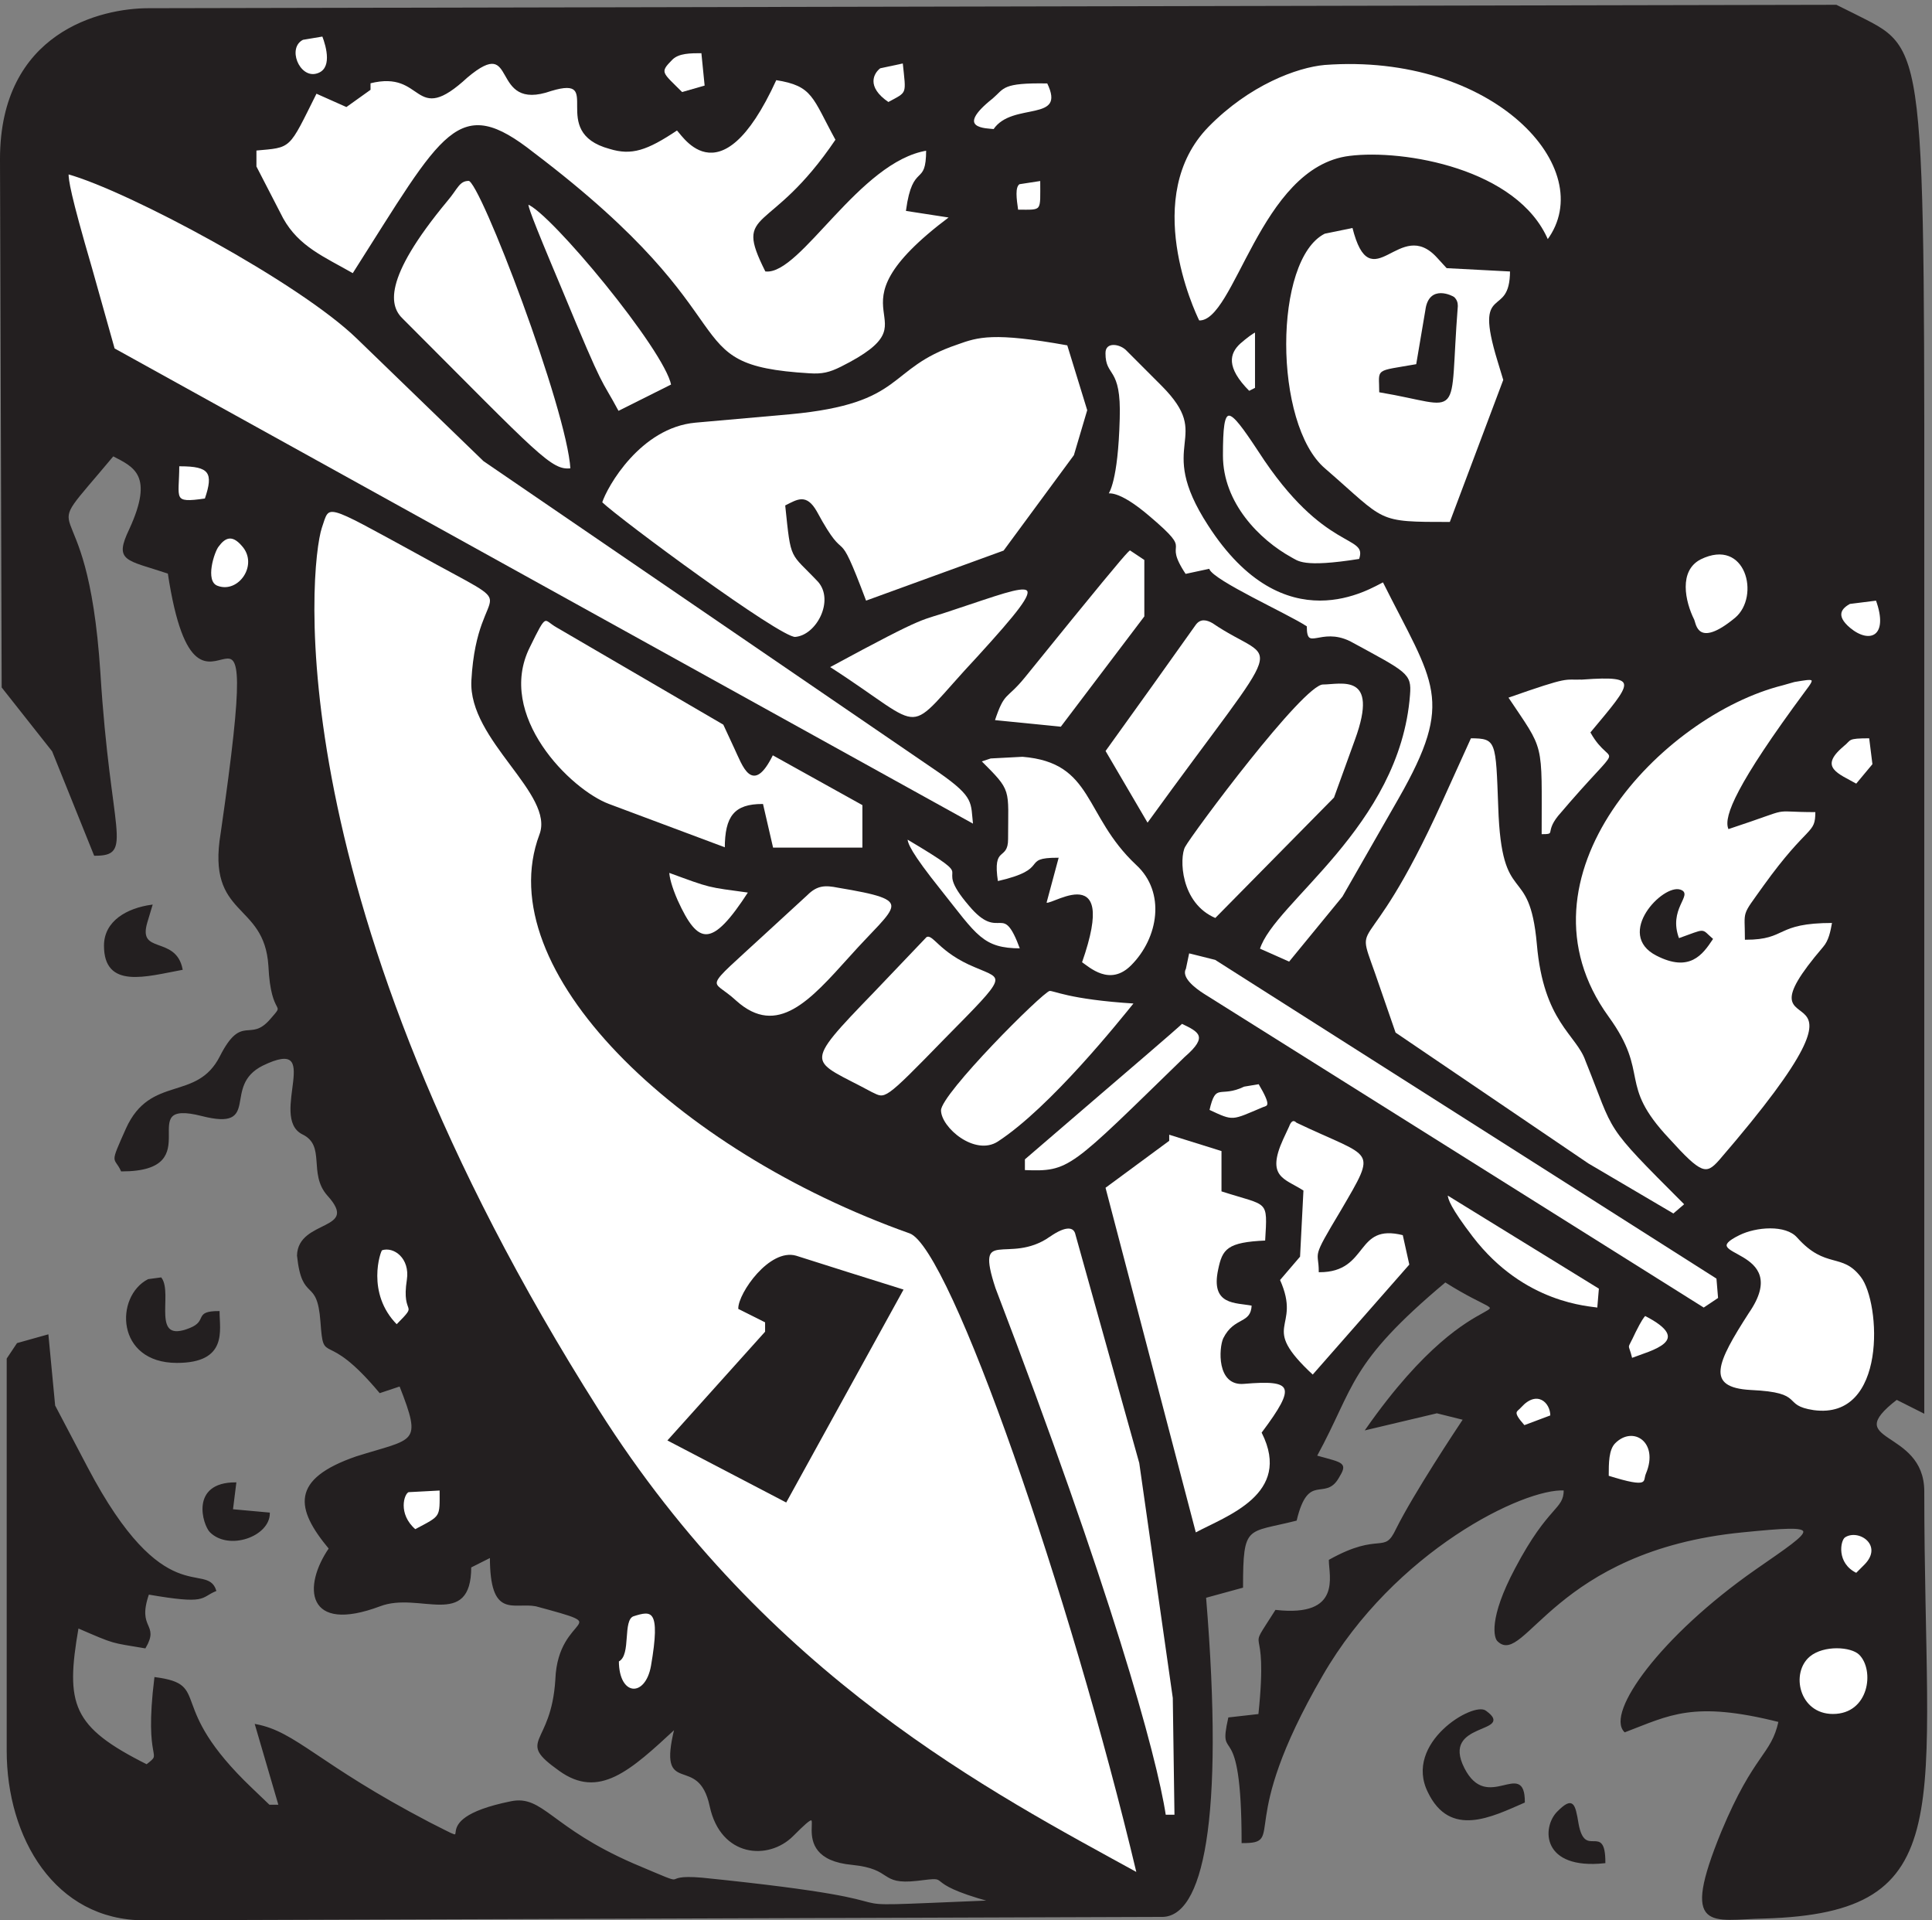 <svg xmlns="http://www.w3.org/2000/svg" xml:space="preserve" width="298.244" height="296.385"><rect width="100%" height="100%" fill="#808080" stroke="none"/><path d="M2150.83 2212.47c85.69-43.84 81.81-17.61 81.81-698.61V589.34l-31.25 15.711c-68.2-52.719 31.25-34.153 31.25-107.219 0-371.223 43.75-488.14-185.14-494.832-60.28-1.09-97.36-18.57-48.61 100.25 37.91 90.691 57.5 87.691 66.25 127.699-100.28 25.27-127.64 7.789-179.17-11.738-21.53 21.437 41.8 110.078 151.8 186.98 73.06 50.668 81.81 54.629-15.55 44.93-218.06-21.441-253.2-155.973-283.33-126.742-3.89 3-10.7 25.402 20.41 83.859 39.03 74.024 56.53 67.192 56.53 91.512-46.81 3-197.64-70.07-281.39-215.262-102.22-176.316-41.94-193.937-92.5-193.937 0 152.969-28.19 87.679-15.55 144.23l35 3.957c12.63 119.782-17.5 62.282 19.44 120.742 77.92-8.742 62.36 40.969 62.36 58.45 59.45 33.191 63.33 4.922 77.92 36.062 20.41 40.977 70.14 115.957 77.91 127.567l-31.25 7.781-81.8-19.391c136.39 194.762 194.86 106.121 91.53 171.41-113.89-95.468-105.14-120.738-149.86-202.55 32.08-8.879 35.97-7.918 25.27-25.411-15.55-26.218-35 7.793-48.61-48.757-57.5-14.61-62.36-3.821-62.36-77.852l-42.92-11.738C1420.55 114.039 1395.14 3 1347.5 4.911L167.363.948C64.168.95 8.609 96.422 8.609 196.81v454.953l11.668 17.48 35.141 9.84 7.777-81.812 37.918-72.122c88.61-168.539 138.332-109.128 149.028-142.316-18.473-7.781-9.723-15.57-77.918-3.82-14.582-41.93 12.64-34.153-3.891-62.422-40 6.832-33.191 3.961-77.914 23.359-15.559-89.597-7.777-115.82 79.859-159.668 21.391 16.528-2.914-.949 9.723 101.211 66.25-8.742 9.723-31.14 111.945-128.523l20.418-19.528h11.805l-27.363 93.547c46.808-8.738 71.113-45.75 201.527-113.898 68.195-34.149-15.555 1.91 94.586 24.308 36.945 7.782 45.695-30.187 142.082-72.117 75.973-32.09 24.305-11.742 79.863-16.52C1121.52 17.61 911.25 12.7 1149.86 22.399c-85.7 23.352-39.03 30.184-85.7 24.313-43.89-4.781-26.39 13.648-74.992 18.57-84.723 7.79-15.555 86.731-69.168 33.188-28.195-28.27-82.777-24.45-95.418 34.011-13.609 64.329-61.387 7.782-40.832 90.692-52.637-48.762-88.609-81.953-134.445-48.762-50.555 36.059-8.75 26.219-3.887 105.172 2.914 77.988 74.027 59.41-23.336 85.77-26.25 4.918-52.637-15.571-52.637 56.539l-23.332-11.743c0-72.117-59.445-27.316-105.14-44.796-85.696-32.102-88.61 22.398-58.473 66.238-38.887 46.711-44.723 79.902 31.25 106.129 68.055 21.441 77.777 13.652 50.555 82.902l-23.332-7.781c-64.305 76.89-64.305 29.219-68.196 81.808-3.886 53.543-21.386 21.442-27.222 76.891.972 41.93 74.027 27.32 35 70.211-22.36 25.262-.973 57.5-29.164 71.148-39.028 19.403 27.222 115.822-46.809 79.774-48.609-24.313-.969-75.942-70-58.461-83.75 21.437 9.723-64.191-93.469-64.191-7.918 17.48-13.75 4.781 5.832 48.621 28.196 62.418 81.805 30.179 109.028 83.859 25.277 49.72 34.027 14.62 58.332 42.89 19.586 22.4.972 0-1.942 62.28-4.863 75.94-71.945 55.59-55.418 153.92 55.418 383.8-24.304 57.51-61.39 301.99-49.582 16.52-62.36 13.65-44.723 50.67 29.168 63.37 4.863 73.07-19.582 85.77-98.332-117.87-31.109-13.66-15.555-252.4 11.668-188.89 39.028-211.29-5.832-211.29L61.25 1357.07l-58.473 74.02-1.945 612.84c0 147.1 116.809 174.28 171.391 174.28l1959.027 3.96 19.58-9.7" style="fill:#231f20;fill-opacity:1;fill-rule:evenodd;stroke:none" transform="matrix(.133 0 0 -.133 0 296.4)"/><path d="M2150.83 2212.47c85.69-43.84 81.81-17.61 81.81-698.61V589.34l-31.25 15.711c-68.2-52.719 31.25-34.153 31.25-107.219 0-371.223 43.75-488.14-185.14-494.832-60.28-1.09-97.36-18.57-48.61 100.25 37.91 90.691 57.5 87.691 66.25 127.699-100.28 25.27-127.64 7.789-179.17-11.738-21.53 21.437 41.8 110.078 151.8 186.98 73.06 50.668 81.81 54.629-15.55 44.93-218.06-21.441-253.2-155.973-283.33-126.742-3.89 3-10.7 25.402 20.41 83.859 39.03 74.024 56.53 67.192 56.53 91.512-46.81 3-197.64-70.07-281.39-215.262-102.22-176.316-41.94-193.937-92.5-193.937 0 152.969-28.19 87.679-15.55 144.23l35 3.957c12.63 119.782-17.5 62.282 19.44 120.742 77.92-8.742 62.36 40.969 62.36 58.45 59.45 33.191 63.33 4.922 77.92 36.062 20.41 40.977 70.14 115.957 77.91 127.567l-31.25 7.781-81.8-19.391c136.39 194.762 194.86 106.121 91.53 171.41-113.89-95.468-105.14-120.738-149.86-202.55 32.08-8.879 35.97-7.918 25.27-25.411-15.55-26.218-35 7.793-48.61-48.757-57.5-14.61-62.36-3.821-62.36-77.852l-42.92-11.738C1420.55 114.039 1395.14 3 1347.5 4.911L167.363.948C64.168.95 8.609 96.422 8.609 196.81v454.953l11.668 17.48 35.141 9.84 7.777-81.812 37.918-72.122c88.61-168.539 138.332-109.128 149.028-142.316-18.473-7.781-9.723-15.57-77.918-3.82-14.582-41.93 12.64-34.153-3.891-62.422-40 6.832-33.191 3.961-77.914 23.359-15.559-89.597-7.777-115.82 79.859-159.668 21.391 16.528-2.914-.949 9.723 101.211 66.25-8.742 9.723-31.14 111.945-128.523l20.418-19.528h11.805l-27.363 93.547c46.808-8.738 71.113-45.75 201.527-113.898 68.195-34.149-15.555 1.91 94.586 24.308 36.945 7.782 45.695-30.187 142.082-72.117 75.973-32.09 24.305-11.742 79.863-16.52C1121.52 17.61 911.25 12.7 1149.86 22.399c-85.7 23.352-39.03 30.184-85.7 24.313-43.89-4.781-26.39 13.648-74.992 18.57-84.723 7.79-15.555 86.731-69.168 33.188-28.195-28.27-82.777-24.45-95.418 34.011-13.609 64.329-61.387 7.782-40.832 90.692-52.637-48.762-88.609-81.953-134.445-48.762-50.555 36.059-8.75 26.219-3.887 105.172 2.914 77.988 74.027 59.41-23.336 85.77-26.25 4.918-52.637-15.571-52.637 56.539l-23.332-11.743c0-72.117-59.445-27.316-105.14-44.796-85.696-32.102-88.61 22.398-58.473 66.238-38.887 46.711-44.723 79.902 31.25 106.129 68.055 21.441 77.777 13.652 50.555 82.902l-23.332-7.781c-64.305 76.89-64.305 29.219-68.196 81.808-3.886 53.543-21.386 21.442-27.222 76.891.972 41.93 74.027 27.32 35 70.211-22.36 25.262-.973 57.5-29.164 71.148-39.028 19.403 27.222 115.822-46.809 79.774-48.609-24.313-.969-75.942-70-58.461-83.75 21.437 9.723-64.191-93.469-64.191-7.918 17.48-13.75 4.781 5.832 48.621 28.196 62.418 81.805 30.179 109.028 83.859 25.277 49.72 34.027 14.62 58.332 42.89 19.586 22.4.972 0-1.942 62.28-4.863 75.94-71.945 55.59-55.418 153.92 55.418 383.8-24.304 57.51-61.39 301.99-49.582 16.52-62.36 13.65-44.723 50.67 29.168 63.37 4.863 73.07-19.582 85.77-98.332-117.87-31.109-13.66-15.555-252.4 11.668-188.89 39.028-211.29-5.832-211.29L61.25 1357.07l-58.473 74.02-1.945 612.84c0 147.1 116.809 174.28 171.391 174.28l1959.027 3.96z" style="fill:none;stroke:#231f20;stroke-width:1.667;stroke-linecap:butt;stroke-linejoin:miter;stroke-miterlimit:10;stroke-dasharray:none;stroke-opacity:1" transform="matrix(.133 0 0 -.133 0 296.4)"/><path d="M351.391 2183.17c-19.446-9.75-4.864-45.81 15.554-40.94 20.414 4.88 12.637 32.17 7.778 44.84l-23.332-3.9" style="fill:#fff;fill-opacity:1;fill-rule:evenodd;stroke:none" transform="matrix(.133 0 0 -.133 0 296.4)"/><path d="M351.391 2183.17c-19.446-9.75-4.864-45.81 15.554-40.94 20.414 4.88 12.637 32.17 7.778 44.84z" style="fill:none;stroke:#231f20;stroke-width:1.667;stroke-linecap:butt;stroke-linejoin:miter;stroke-miterlimit:10;stroke-dasharray:none;stroke-opacity:1" transform="matrix(.133 0 0 -.133 0 296.4)"/><path d="M779.762 2159.87c-15.594-15.61-11.699-15.61 11.695-39.04l27.293 7.81-3.898 39.04c-13.645 0-27.293 0-35.09-7.81" style="fill:#fff;fill-opacity:1;fill-rule:evenodd;stroke:none" transform="matrix(.133 0 0 -.133 0 296.4)"/><path d="M779.762 2159.87c-15.594-15.61-11.699-15.61 11.695-39.04l27.293 7.81-3.898 39.04c-13.645 0-27.293 0-35.09-7.81z" style="fill:none;stroke:#231f20;stroke-width:1.667;stroke-linecap:butt;stroke-linejoin:miter;stroke-miterlimit:10;stroke-dasharray:none;stroke-opacity:1" transform="matrix(.133 0 0 -.133 0 296.4)"/><path d="M542.164 2139.41c-63.281-58.47-47.684 9.72-112.934-6.82v-7.81l-27.261-19.48-35.039 15.6c-33.117-66.25-28.246-62.35-70.125-66.25v-19.48l31.152-60.4c18.5-33.12 47.731-44.81 81.785-64.29 106.145 166.58 121.746 209.45 209.387 140.26 260.957-197.73 157.719-246.44 320.355-256.19 14.614-.97 23.375.97 37.004 7.79 118.792 59.43-28.246 58.46 126.562 174.36l-50.63 7.82c7.78 56.49 23.37 25.32 23.37 70.13-78.88-12.67-147.032-144.17-186.942-140.29-37.008 74.04 4.871 38.02 81.785 151.98-27.262 49.68-26.278 63.31-70.125 70.13-67.168-147.08-111.949-56.5-114.903-58.44-35.039-23.38-52.554-29.23-77.898-21.44-72.043 19.48-3.887 86.7-68.156 67.22-72.043-25.33-36.024 67.22-97.387 15.6" style="fill:#fff;fill-opacity:1;fill-rule:evenodd;stroke:none" transform="matrix(.133 0 0 -.133 0 296.4)"/><path d="M542.164 2139.41c-63.281-58.47-47.684 9.72-112.934-6.82v-7.81l-27.261-19.48-35.039 15.6c-33.117-66.25-28.246-62.35-70.125-66.25v-19.48l31.152-60.4c18.5-33.12 47.731-44.81 81.785-64.29 106.145 166.58 121.746 209.45 209.387 140.26 260.957-197.73 157.719-246.44 320.355-256.19 14.614-.97 23.375.97 37.004 7.79 118.792 59.43-28.246 58.46 126.562 174.36l-50.63 7.82c7.78 56.49 23.37 25.32 23.37 70.13-78.88-12.67-147.032-144.17-186.942-140.29-37.008 74.04 4.871 38.02 81.785 151.98-27.262 49.68-26.278 63.31-70.125 70.13-67.168-147.08-111.949-56.5-114.903-58.44-35.039-23.38-52.554-29.23-77.898-21.44-72.043 19.48-3.887 86.7-68.156 67.22-72.043-25.33-36.024 67.22-97.387 15.6z" style="fill:none;stroke:#231f20;stroke-width:1.667;stroke-linecap:butt;stroke-linejoin:miter;stroke-miterlimit:10;stroke-dasharray:none;stroke-opacity:1" transform="matrix(.133 0 0 -.133 0 296.4)"/><path d="M1021.3 2150.09c-7.8-5.84-17.55-22.38 9.75-40.87 23.39 12.65 21.44 8.76 17.54 46.71l-27.29-5.84" style="fill:#fff;fill-opacity:1;fill-rule:evenodd;stroke:none" transform="matrix(.133 0 0 -.133 0 296.4)"/><path d="M1021.3 2150.09c-7.8-5.84-17.55-22.38 9.75-40.87 23.39 12.65 21.44 8.76 17.54 46.71z" style="fill:none;stroke:#231f20;stroke-width:1.667;stroke-linecap:butt;stroke-linejoin:miter;stroke-miterlimit:10;stroke-dasharray:none;stroke-opacity:1" transform="matrix(.133 0 0 -.133 0 296.4)"/><path d="M1537.37 2154.01c-32.12-2.91-87.61-23.37-135.32-72.09-78.86-80.86-16.54-214.31-10.72-226 42.84-2.93 71.07 178.28 175.22 190.94 62.32 7.8 194.7-14.63 229.74-97.43 62.32 83.78-63.27 219.2-258.92 204.58" style="fill:#fff;fill-opacity:1;fill-rule:evenodd;stroke:none" transform="matrix(.133 0 0 -.133 0 296.4)"/><path d="M1537.37 2154.01c-32.12-2.91-87.61-23.37-135.32-72.09-78.86-80.86-16.54-214.31-10.72-226 42.84-2.93 71.07 178.28 175.22 190.94 62.32 7.8 194.7-14.63 229.74-97.43 62.32 83.78-63.27 219.2-258.92 204.58z" style="fill:none;stroke:#231f20;stroke-width:1.667;stroke-linecap:butt;stroke-linejoin:miter;stroke-miterlimit:10;stroke-dasharray:none;stroke-opacity:1" transform="matrix(.133 0 0 -.133 0 296.4)"/><path d="M1151.76 2115c-46.76-37.05-5.85-36.08 1.95-37.05 21.43 32.18 85.73 6.82 62.35 54.61-53.58.97-50.66-5.85-64.3-17.56" style="fill:#fff;fill-opacity:1;fill-rule:evenodd;stroke:none" transform="matrix(.133 0 0 -.133 0 296.4)"/><path d="M1151.76 2115c-46.76-37.05-5.85-36.08 1.95-37.05 21.43 32.18 85.73 6.82 62.35 54.61-53.58.97-50.66-5.85-64.3-17.56z" style="fill:none;stroke:#231f20;stroke-width:1.667;stroke-linecap:butt;stroke-linejoin:miter;stroke-miterlimit:10;stroke-dasharray:none;stroke-opacity:1" transform="matrix(.133 0 0 -.133 0 296.4)"/><path d="m106.012 1917.18 26.301-93.53 997.977-552.36c-2.95 26.3 1.93 32.16-39.93 61.37l-528.661 361.43-147.051 142.25c-67.195 65.24-265.812 171.46-335.898 190.93 0-7.8 1.93-23.39 27.262-110.09" style="fill:#fff;fill-opacity:1;fill-rule:evenodd;stroke:none" transform="matrix(.133 0 0 -.133 0 296.4)"/><path d="m106.012 1917.18 26.301-93.53 997.977-552.36c-2.95 26.3 1.93 32.16-39.93 61.37l-528.661 361.43-147.051 142.25c-67.195 65.24-265.812 171.46-335.898 190.93 0-7.8 1.93-23.39 27.262-110.09z" style="fill:none;stroke:#231f20;stroke-width:1.667;stroke-linecap:butt;stroke-linejoin:miter;stroke-miterlimit:10;stroke-dasharray:none;stroke-opacity:1" transform="matrix(.133 0 0 -.133 0 296.4)"/><path d="M518.848 1996.11c-76.903-92.56-67.164-123.74-51.59-138.34 158.664-158.79 172.301-176.33 195.66-173.4-3.898 69.16-105.133 335.11-118.754 335.11-11.695 0-13.637-9.74-25.316-23.37" style="fill:#fff;fill-opacity:1;fill-rule:evenodd;stroke:none" transform="matrix(.133 0 0 -.133 0 296.4)"/><path d="M518.848 1996.11c-76.903-92.56-67.164-123.74-51.59-138.34 158.664-158.79 172.301-176.33 195.66-173.4-3.898 69.16-105.133 335.11-118.754 335.11-11.695 0-13.637-9.74-25.316-23.37z" style="fill:none;stroke:#231f20;stroke-width:1.667;stroke-linecap:butt;stroke-linejoin:miter;stroke-miterlimit:10;stroke-dasharray:none;stroke-opacity:1" transform="matrix(.133 0 0 -.133 0 296.4)"/><path d="M1182.92 2015.59c-5.83-3.9-3.89-17.53-1.95-31.16 30.14 0 27.23-2.92 27.23 35.05l-25.28-3.89" style="fill:#fff;fill-opacity:1;fill-rule:evenodd;stroke:none" transform="matrix(.133 0 0 -.133 0 296.4)"/><path d="M1182.92 2015.59c-5.83-3.9-3.89-17.53-1.95-31.16 30.14 0 27.23-2.92 27.23 35.05z" style="fill:none;stroke:#231f20;stroke-width:1.667;stroke-linecap:butt;stroke-linejoin:miter;stroke-miterlimit:10;stroke-dasharray:none;stroke-opacity:1" transform="matrix(.133 0 0 -.133 0 296.4)"/><path d="M651.313 1892.93c51.617-124.7 43.828-100.34 66.226-142.23l62.32 31.18c-7.789 40.92-141.203 201.66-167.5 210.43 0-3.89 1.954-11.69 38.954-99.38" style="fill:#fff;fill-opacity:1;fill-rule:evenodd;stroke:none" transform="matrix(.133 0 0 -.133 0 296.4)"/><path d="M651.313 1892.93c51.617-124.7 43.828-100.34 66.226-142.23l62.32 31.18c-7.789 40.92-141.203 201.66-167.5 210.43 0-3.89 1.954-11.69 38.954-99.38z" style="fill:none;stroke:#231f20;stroke-width:1.667;stroke-linecap:butt;stroke-linejoin:miter;stroke-miterlimit:10;stroke-dasharray:none;stroke-opacity:1" transform="matrix(.133 0 0 -.133 0 296.4)"/><path d="M1537.32 1958.17c-60.37-30.21-60.37-222.15 0-273.78 72.05-62.36 58.41-62.36 146.04-62.36l62.32 165.63-6.8 22.41c-28.24 92.56 14.6 45.79 14.6 104.25l-74 3.89-10.71 11.7c-44.8 49.69-76.93-50.66-98.35 35.07l-33.1-6.81" style="fill:#fff;fill-opacity:1;fill-rule:evenodd;stroke:none" transform="matrix(.133 0 0 -.133 0 296.4)"/><path d="M1537.32 1958.17c-60.37-30.21-60.37-222.15 0-273.78 72.05-62.36 58.41-62.36 146.04-62.36l62.32 165.63-6.8 22.41c-28.24 92.56 14.6 45.79 14.6 104.25l-74 3.89-10.71 11.7c-44.8 49.69-76.93-50.66-98.35 35.07z" style="fill:none;stroke:#231f20;stroke-width:1.667;stroke-linecap:butt;stroke-linejoin:miter;stroke-miterlimit:10;stroke-dasharray:none;stroke-opacity:1" transform="matrix(.133 0 0 -.133 0 296.4)"/><path d="M1687.34 1883.17c2.93-2.92 3.9-5.85 3.9-9.74-10.71-136.39 8.76-115.93-89.56-99.37 0 27.27-6.82 22.41 42.83 31.17l10.71 63.32c3.89 30.2 31.15 15.59 32.12 14.62" style="fill:#231f20;fill-opacity:1;fill-rule:evenodd;stroke:none" transform="matrix(.133 0 0 -.133 0 296.4)"/><path d="M1687.34 1883.17c2.93-2.92 3.9-5.85 3.9-9.74-10.71-136.39 8.76-115.93-89.56-99.37 0 27.27-6.82 22.41 42.83 31.17l10.71 63.32c3.89 30.2 31.15 15.59 32.12 14.62z" style="fill:none;stroke:#231f20;stroke-width:1.667;stroke-linecap:butt;stroke-linejoin:miter;stroke-miterlimit:10;stroke-dasharray:none;stroke-opacity:1" transform="matrix(.133 0 0 -.133 0 296.4)"/><path d="M1439.02 1830.48c-12.63-11.67-17.5-28.21 10.7-56.44l7.78 3.9v66.17c-3.89-1.95-10.7-6.81-18.48-13.63" style="fill:#fff;fill-opacity:1;fill-rule:evenodd;stroke:none" transform="matrix(.133 0 0 -.133 0 296.4)"/><path d="M1439.02 1830.48c-12.63-11.67-17.5-28.21 10.7-56.44l7.78 3.9v66.17c-3.89-1.95-10.7-6.81-18.48-13.63z" style="fill:none;stroke:#231f20;stroke-width:1.667;stroke-linecap:butt;stroke-linejoin:miter;stroke-miterlimit:10;stroke-dasharray:none;stroke-opacity:1" transform="matrix(.133 0 0 -.133 0 296.4)"/><path d="M1110.88 1829.52c-83.72-28.27-58.42-68.19-193.747-80.85l-110.02-9.75c-64.285-5.83-103.23-75-109.058-93.49 21.406-20.45 207.394-157.79 224.906-156.81 25.332 1.94 46.738 42.84 27.262 65.25-33.09 35.08-31.16 22.41-37.95 87.66 13.618 6.81 23.372 13.65 35.055-6.81 37.949-70.14 20.438-5.85 57.422-104.22l160.66 58.45 81.79 111.02 15.58 52.59-23.37 75.98c-86.65 15.58-104.2 9.73-128.53.98" style="fill:#fff;fill-opacity:1;fill-rule:evenodd;stroke:none" transform="matrix(.133 0 0 -.133 0 296.4)"/><path d="M1110.88 1829.52c-83.72-28.27-58.42-68.19-193.747-80.85l-110.02-9.75c-64.285-5.83-103.23-75-109.058-93.49 21.406-20.45 207.394-157.79 224.906-156.81 25.332 1.94 46.738 42.84 27.262 65.25-33.09 35.08-31.16 22.41-37.95 87.66 13.618 6.81 23.372 13.65 35.055-6.81 37.949-70.14 20.438-5.85 57.422-104.22l160.66 58.45 81.79 111.02 15.58 52.59-23.37 75.98c-86.65 15.58-104.2 9.73-128.53.98z" style="fill:none;stroke:#231f20;stroke-width:1.667;stroke-linecap:butt;stroke-linejoin:miter;stroke-miterlimit:10;stroke-dasharray:none;stroke-opacity:1" transform="matrix(.133 0 0 -.133 0 296.4)"/><path d="M1282.27 1818.83c0-29.21 18.5-14.58 16.54-75.95-3.9-148.08-42.84-46.79 36.05-114.95 52.57-44.8 11.66-22.42 40.88-66.26l27.28 5.86c5.82-13.66 90.55-51.64 112.94-66.26 0-30.18 16.57-.97 50.66-17.54 66.22-36.03 71.07-37 69.13-61.37-11.69-152.92-157.75-240.59-174.31-295.14l35.07-15.59 62.32 76 65.23 113.97c66.22 115.92 40.9 133.45-18.5 252.27-14.6-6.83-113.93-72.07-202.54 65.29-63.31 97.41 8.77 99.35-54.53 162.66l-39.92 39.96c-7.8 8.77-26.3 11.68-26.3-2.95" style="fill:#fff;fill-opacity:1;fill-rule:evenodd;stroke:none" transform="matrix(.133 0 0 -.133 0 296.4)"/><path d="M1282.27 1818.83c0-29.21 18.5-14.58 16.54-75.95-3.9-148.08-42.84-46.79 36.05-114.95 52.57-44.8 11.66-22.42 40.88-66.26l27.28 5.86c5.82-13.66 90.55-51.64 112.94-66.26 0-30.18 16.57-.97 50.66-17.54 66.22-36.03 71.07-37 69.13-61.37-11.69-152.92-157.75-240.59-174.31-295.14l35.07-15.59 62.32 76 65.23 113.97c66.22 115.92 40.9 133.45-18.5 252.27-14.6-6.83-113.93-72.07-202.54 65.29-63.31 97.41 8.77 99.35-54.53 162.66l-39.92 39.96c-7.8 8.77-26.3 11.68-26.3-2.95z" style="fill:none;stroke:#231f20;stroke-width:1.667;stroke-linecap:butt;stroke-linejoin:miter;stroke-miterlimit:10;stroke-dasharray:none;stroke-opacity:1" transform="matrix(.133 0 0 -.133 0 296.4)"/><path d="M1418.61 1700.04c0-55.54 42.81-98.43 79.78-118.88 7.79-3.89 12.65-12.67 79.79-1.95 10.71 31.18-39.88 6.82-116.76 125.7-36 54.56-42.81 59.44-42.81-4.87" style="fill:#fff;fill-opacity:1;fill-rule:evenodd;stroke:none" transform="matrix(.133 0 0 -.133 0 296.4)"/><path d="M1418.61 1700.04c0-55.54 42.81-98.43 79.78-118.88 7.79-3.89 12.65-12.67 79.79-1.95 10.71 31.18-39.88 6.82-116.76 125.7-36 54.56-42.81 59.44-42.81-4.87z" style="fill:none;stroke:#231f20;stroke-width:1.667;stroke-linecap:butt;stroke-linejoin:miter;stroke-miterlimit:10;stroke-dasharray:none;stroke-opacity:1" transform="matrix(.133 0 0 -.133 0 296.4)"/><path d="M209.195 1688.28h-1.949c0-38.96-8.773-44.8 31.195-38.96 10.727 31.17 4.879 38.96-29.246 38.96" style="fill:#fff;fill-opacity:1;fill-rule:evenodd;stroke:none" transform="matrix(.133 0 0 -.133 0 296.4)"/><path d="M209.195 1688.28h-1.949c0-38.96-8.773-44.8 31.195-38.96 10.727 31.17 4.879 38.96-29.246 38.96z" style="fill:none;stroke:#231f20;stroke-width:1.667;stroke-linecap:butt;stroke-linejoin:miter;stroke-miterlimit:10;stroke-dasharray:none;stroke-opacity:1" transform="matrix(.133 0 0 -.133 0 296.4)"/><path d="M372.746 1616.27c-14.601-44.79-53.578-432.56 321.297-1023.86C890.707 281.602 1151.7 147.219 1320.14 54.629c-76.92 323.441-216.15 725.781-263.87 743.367-271.684 96.383-487.836 305.854-429.43 461.704 18.512 47.8-82.723 110.08-78.875 179.25 6.844 124.76 72.094 72.1-64.27 148.07-109.054 59.46-101.234 57.52-110.949 29.25" style="fill:#fff;fill-opacity:1;fill-rule:evenodd;stroke:none" transform="matrix(.133 0 0 -.133 0 296.4)"/><path d="M372.746 1616.27c-14.601-44.79-53.578-432.56 321.297-1023.86C890.707 281.602 1151.7 147.219 1320.14 54.629c-76.92 323.441-216.15 725.781-263.87 743.367-271.684 96.383-487.836 305.854-429.43 461.704 18.512 47.8-82.723 110.08-78.875 179.25 6.844 124.76 72.094 72.1-64.27 148.07-109.054 59.46-101.234 57.52-110.949 29.25z" style="fill:none;stroke:#231f20;stroke-width:1.667;stroke-linecap:butt;stroke-linejoin:miter;stroke-miterlimit:10;stroke-dasharray:none;stroke-opacity:1" transform="matrix(.133 0 0 -.133 0 296.4)"/><path d="M253.055 1594.74c-4.864-5.83-16.528-40.86-.969-46.7 25.277-9.72 49.582 25.3 29.164 47.68-11.668 13.62-20.418 9.73-28.195-.98" style="fill:#fff;fill-opacity:1;fill-rule:evenodd;stroke:none" transform="matrix(.133 0 0 -.133 0 296.4)"/><path d="M253.055 1594.74c-4.864-5.83-16.528-40.86-.969-46.7 25.277-9.72 49.582 25.3 29.164 47.68-11.668 13.62-20.418 9.73-28.195-.98z" style="fill:none;stroke:#231f20;stroke-width:1.667;stroke-linecap:butt;stroke-linejoin:miter;stroke-miterlimit:10;stroke-dasharray:none;stroke-opacity:1" transform="matrix(.133 0 0 -.133 0 296.4)"/><path d="m1243.34 1510.05-54.53-67.22c-21.43-26.31-23.38-15.6-35.06-50.66l77.9-7.79 97.38 128.58v66.25l-17.53 11.68c-2.91-1.95-7.8-6.82-68.16-80.84" style="fill:#fff;fill-opacity:1;fill-rule:evenodd;stroke:none" transform="matrix(.133 0 0 -.133 0 296.4)"/><path d="m1243.34 1510.05-54.53-67.22c-21.43-26.31-23.38-15.6-35.06-50.66l77.9-7.79 97.38 128.58v66.25l-17.53 11.68c-2.91-1.95-7.8-6.82-68.16-80.84z" style="fill:none;stroke:#231f20;stroke-width:1.667;stroke-linecap:butt;stroke-linejoin:miter;stroke-miterlimit:10;stroke-dasharray:none;stroke-opacity:1" transform="matrix(.133 0 0 -.133 0 296.4)"/><path d="M1973.51 1580.16c-26.29-13.63-18.5-49.68-7.79-71.11 1.95-3.89 3.89-35.07 48.68 1.95 30.18 25.33 12.66 95.47-40.89 69.16" style="fill:#fff;fill-opacity:1;fill-rule:evenodd;stroke:none" transform="matrix(.133 0 0 -.133 0 296.4)"/><path d="M1973.51 1580.16c-26.29-13.63-18.5-49.68-7.79-71.11 1.95-3.89 3.89-35.07 48.68 1.95 30.18 25.33 12.66 95.47-40.89 69.16z" style="fill:none;stroke:#231f20;stroke-width:1.667;stroke-linecap:butt;stroke-linejoin:miter;stroke-miterlimit:10;stroke-dasharray:none;stroke-opacity:1" transform="matrix(.133 0 0 -.133 0 296.4)"/><path d="M1106.95 1521.74c-41.84-14.62-24.32-1.94-145.005-67.23 119.715-76.97 83.695-83.79 173.245 11.7 92.45 101.33 69.1 87.68-28.24 55.53" style="fill:#fff;fill-opacity:1;fill-rule:evenodd;stroke:none" transform="matrix(.133 0 0 -.133 0 296.4)"/><path d="M1106.95 1521.74c-41.84-14.62-24.32-1.94-145.005-67.23 119.715-76.97 83.695-83.79 173.245 11.7 92.45 101.33 69.1 87.68-28.24 55.53z" style="fill:none;stroke:#231f20;stroke-width:1.667;stroke-linecap:butt;stroke-linejoin:miter;stroke-miterlimit:10;stroke-dasharray:none;stroke-opacity:1" transform="matrix(.133 0 0 -.133 0 296.4)"/><path d="M2146.85 1528.54c-8.77-4.86-18.51-13.63 0-29.21 23.38-19.47 46.76-9.74 31.17 33.11l-31.17-3.9" style="fill:#fff;fill-opacity:1;fill-rule:evenodd;stroke:none" transform="matrix(.133 0 0 -.133 0 296.4)"/><path d="M2146.85 1528.54c-8.77-4.86-18.51-13.63 0-29.21 23.38-19.47 46.76-9.74 31.17 33.11z" style="fill:none;stroke:#231f20;stroke-width:1.667;stroke-linecap:butt;stroke-linejoin:miter;stroke-miterlimit:10;stroke-dasharray:none;stroke-opacity:1" transform="matrix(.133 0 0 -.133 0 296.4)"/><path d="m1336.73 1433.07-54.51-75.96 49.64-84.72c168.42 232.75 152.84 181.14 75.93 233.72-6.81 3.9-14.6 5.84-20.44-1.95l-50.62-71.09" style="fill:#fff;fill-opacity:1;fill-rule:evenodd;stroke:none" transform="matrix(.133 0 0 -.133 0 296.4)"/><path d="m1336.73 1433.07-54.51-75.96 49.64-84.72c168.42 232.75 152.84 181.14 75.93 233.72-6.81 3.9-14.6 5.84-20.44-1.95z" style="fill:none;stroke:#231f20;stroke-width:1.667;stroke-linecap:butt;stroke-linejoin:miter;stroke-miterlimit:10;stroke-dasharray:none;stroke-opacity:1" transform="matrix(.133 0 0 -.133 0 296.4)"/><path d="M614.227 1477.87c-39.922-79.88 47.722-166.55 92.523-183.12l135.344-50.63c0 37.01 10.722 50.63 42.844 50.63l11.687-50.63H1001.8v50.63l-105.175 58.45c-23.352-47.73-34.074-12.66-43.809 7.78l-12.656 27.27-193.789 112.98c-15.574 8.77-11.687 18.51-32.144-23.36" style="fill:#fff;fill-opacity:1;fill-rule:evenodd;stroke:none" transform="matrix(.133 0 0 -.133 0 296.4)"/><path d="M614.227 1477.87c-39.922-79.88 47.722-166.55 92.523-183.12l135.344-50.63c0 37.01 10.722 50.63 42.844 50.63l11.687-50.63H1001.8v50.63l-105.175 58.45c-23.352-47.73-34.074-12.66-43.809 7.78l-12.656 27.27-193.789 112.98c-15.574 8.77-11.687 18.51-32.144-23.36z" style="fill:none;stroke:#231f20;stroke-width:1.667;stroke-linecap:butt;stroke-linejoin:miter;stroke-miterlimit:10;stroke-dasharray:none;stroke-opacity:1" transform="matrix(.133 0 0 -.133 0 296.4)"/><path d="M1837.23 1440.84c-23.37-.98-12.65 4.87-87.65-21.43 42.86-64.28 38.96-48.69 38.96-159.72 19.48 0 4.87 1.95 20.45 21.42 81.81 96.42 63.31 52.59 37.99 97.4 48.7 58.44 58.43 67.2-9.75 62.33" style="fill:#fff;fill-opacity:1;fill-rule:evenodd;stroke:none" transform="matrix(.133 0 0 -.133 0 296.4)"/><path d="M1837.23 1440.84c-23.37-.98-12.65 4.87-87.65-21.43 42.86-64.28 38.96-48.69 38.96-159.72 19.48 0 4.87 1.95 20.45 21.42 81.81 96.42 63.31 52.59 37.99 97.4 48.7 58.44 58.43 67.2-9.75 62.33z" style="fill:none;stroke:#231f20;stroke-width:1.667;stroke-linecap:butt;stroke-linejoin:miter;stroke-miterlimit:10;stroke-dasharray:none;stroke-opacity:1" transform="matrix(.133 0 0 -.133 0 296.4)"/><path d="M2068.96 1434.08c-140.21-35.08-320.35-223.12-202.52-385.81 48.68-67.215 9.72-76.965 70.09-141.247 37.96-41.89 43.82-42.878 59.4-25.359 221.02 256.246 5.83 113.024 120.74 247.456 6.81 7.81 8.75 18.54 10.69 29.24-68.15 0-52.56-19.49-101.25-19.49 0 35.07-4.88 24.37 21.41 61.38 52.6 73.08 60.37 58.46 60.37 86.72-58.42 0-21.41 6.82-101.24-19.5-4.89 13.64 8.74 49.7 89.55 158.8 12.67 16.57 9.75 15.58-13.63 11.69l-13.61-3.88" style="fill:#fff;fill-opacity:1;fill-rule:evenodd;stroke:none" transform="matrix(.133 0 0 -.133 0 296.4)"/><path d="M2068.96 1434.08c-140.21-35.08-320.35-223.12-202.52-385.81 48.68-67.215 9.72-76.965 70.09-141.247 37.96-41.89 43.82-42.878 59.4-25.359 221.02 256.246 5.83 113.024 120.74 247.456 6.81 7.81 8.75 18.54 10.69 29.24-68.15 0-52.56-19.49-101.25-19.49 0 35.07-4.88 24.37 21.41 61.38 52.6 73.08 60.37 58.46 60.37 86.72-58.42 0-21.41 6.82-101.24-19.5-4.89 13.64 8.74 49.7 89.55 158.8 12.67 16.57 9.75 15.58-13.63 11.69z" style="fill:none;stroke:#231f20;stroke-width:1.667;stroke-linecap:butt;stroke-linejoin:miter;stroke-miterlimit:10;stroke-dasharray:none;stroke-opacity:1" transform="matrix(.133 0 0 -.133 0 296.4)"/><path d="M1535.44 1435.06c-23.37 0-152.91-174.38-160.7-188.99-6.82-12.66-5.85-66.23 36.03-83.77l138.3 140.29 24.35 67.21c29.22 79.87-17.53 65.26-37.98 65.26" style="fill:#fff;fill-opacity:1;fill-rule:evenodd;stroke:none" transform="matrix(.133 0 0 -.133 0 296.4)"/><path d="M1535.44 1435.06c-23.37 0-152.91-174.38-160.7-188.99-6.82-12.66-5.85-66.23 36.03-83.77l138.3 140.29 24.35 67.21c29.22 79.87-17.53 65.26-37.98 65.26z" style="fill:none;stroke:#231f20;stroke-width:1.667;stroke-linecap:butt;stroke-linejoin:miter;stroke-miterlimit:10;stroke-dasharray:none;stroke-opacity:1" transform="matrix(.133 0 0 -.133 0 296.4)"/><path d="M1673.63 1299.59c-93.47-206.53-105.15-120.79-73.04-216.26l18.52-53.56 223.93-151.965 99.31-58.453 13.63 11.683c-96.38 96.445-79.85 79.867-114.9 166.59-10.69 31.165-48.68 44.815-56.46 135.385-8.77 97.42-40.89 39.95-44.79 158.78-2.91 76.97-1.94 80.85-33.09 80.85l-33.11-73.05" style="fill:#fff;fill-opacity:1;fill-rule:evenodd;stroke:none" transform="matrix(.133 0 0 -.133 0 296.4)"/><path d="M1673.63 1299.59c-93.47-206.53-105.15-120.79-73.04-216.26l18.52-53.56 223.93-151.965 99.31-58.453 13.63 11.683c-96.38 96.445-79.85 79.867-114.9 166.59-10.69 31.165-48.68 44.815-56.46 135.385-8.77 97.42-40.89 39.95-44.79 158.78-2.91 76.97-1.94 80.85-33.09 80.85z" style="fill:none;stroke:#231f20;stroke-width:1.667;stroke-linecap:butt;stroke-linejoin:miter;stroke-miterlimit:10;stroke-dasharray:none;stroke-opacity:1" transform="matrix(.133 0 0 -.133 0 296.4)"/><path d="M2139.09 1362.91c-30.2-25.3-4.87-33.09 15.59-44.77l19.48 23.36-3.89 31.14c-27.28 0-21.44-1.94-31.18-9.73" style="fill:#fff;fill-opacity:1;fill-rule:evenodd;stroke:none" transform="matrix(.133 0 0 -.133 0 296.4)"/><path d="M2139.09 1362.91c-30.2-25.3-4.87-33.09 15.59-44.77l19.48 23.36-3.89 31.14c-27.28 0-21.44-1.94-31.18-9.73z" style="fill:none;stroke:#231f20;stroke-width:1.667;stroke-linecap:butt;stroke-linejoin:miter;stroke-miterlimit:10;stroke-dasharray:none;stroke-opacity:1" transform="matrix(.133 0 0 -.133 0 296.4)"/><path d="m1149.75 1349.24-11.69-3.89c36.05-36.05 31.17-31.17 31.17-90.58 0-25.31-18.51-5.84-11.69-49.66 64.29 14.6 26.31 27.27 70.14 27.27l-13.63-50.65c-2.93-12.66 85.71 57.46 40.9-70.11 8.76-5.84 33.12-29.22 58.44-3.91 32.16 32.14 40.92 85.71 5.85 117.84-61.36 57.47-48.7 118.82-132.47 125.64l-37.02-1.95" style="fill:#fff;fill-opacity:1;fill-rule:evenodd;stroke:none" transform="matrix(.133 0 0 -.133 0 296.4)"/><path d="m1149.75 1349.24-11.69-3.89c36.05-36.05 31.17-31.17 31.17-90.58 0-25.31-18.51-5.84-11.69-49.66 64.29 14.6 26.31 27.27 70.14 27.27l-13.63-50.65c-2.93-12.66 85.71 57.46 40.9-70.11 8.76-5.84 33.12-29.22 58.44-3.91 32.16 32.14 40.92 85.71 5.85 117.84-61.36 57.47-48.7 118.82-132.47 125.64z" style="fill:none;stroke:#231f20;stroke-width:1.667;stroke-linecap:butt;stroke-linejoin:miter;stroke-miterlimit:10;stroke-dasharray:none;stroke-opacity:1" transform="matrix(.133 0 0 -.133 0 296.4)"/><path d="M1091.43 1195.35c41.85-52.57 48.66-68.15 93.43-68.15-21.41 58.41-23.35 7.79-59.37 50.62-47.69 55.5 20.44 22.4-72.99 77.9 0-5.84 3.89-16.55 38.93-60.37" style="fill:#fff;fill-opacity:1;fill-rule:evenodd;stroke:none" transform="matrix(.133 0 0 -.133 0 296.4)"/><path d="M1091.43 1195.35c41.85-52.57 48.66-68.15 93.43-68.15-21.41 58.41-23.35 7.79-59.37 50.62-47.69 55.5 20.44 22.4-72.99 77.9 0-5.84 3.89-16.55 38.93-60.37z" style="fill:none;stroke:#231f20;stroke-width:1.667;stroke-linecap:butt;stroke-linejoin:miter;stroke-miterlimit:10;stroke-dasharray:none;stroke-opacity:1" transform="matrix(.133 0 0 -.133 0 296.4)"/><path d="M785.711 1183.69c24.336-53.56 40.894-56.49 83.734 9.74-49.656 6.82-42.84 4.86-93.472 23.37 0-5.85 2.922-17.53 9.738-33.11" style="fill:#fff;fill-opacity:1;fill-rule:evenodd;stroke:none" transform="matrix(.133 0 0 -.133 0 296.4)"/><path d="M785.711 1183.69c24.336-53.56 40.894-56.49 83.734 9.74-49.656 6.82-42.84 4.86-93.472 23.37 0-5.85 2.922-17.53 9.738-33.11z" style="fill:none;stroke:#231f20;stroke-width:1.667;stroke-linecap:butt;stroke-linejoin:miter;stroke-miterlimit:10;stroke-dasharray:none;stroke-opacity:1" transform="matrix(.133 0 0 -.133 0 296.4)"/><path d="M888.875 1146.68c-76.93-71.1-64.273-52.59-35.059-79.86 48.696-43.82 87.649.97 132.45 50.64 55.504 62.33 79.844 66.22-13.637 81.81-14.613 2.92-24.356 2.92-36.035-8.77l-47.719-43.82" style="fill:#fff;fill-opacity:1;fill-rule:evenodd;stroke:none" transform="matrix(.133 0 0 -.133 0 296.4)"/><path d="M888.875 1146.68c-76.93-71.1-64.273-52.59-35.059-79.86 48.696-43.82 87.649.97 132.45 50.64 55.504 62.33 79.844 66.22-13.637 81.81-14.613 2.92-24.356 2.92-36.035-8.77z" style="fill:none;stroke:#231f20;stroke-width:1.667;stroke-linecap:butt;stroke-linejoin:miter;stroke-miterlimit:10;stroke-dasharray:none;stroke-opacity:1" transform="matrix(.133 0 0 -.133 0 296.4)"/><path d="M1950.23 1195.36c14.6-4.87-15.57-21.44-1.95-56.52 33.1 11.7 25.31 11.7 38.94 0-11.68-17.54-26.29-38-64.25-18.51-47.7 24.36 7.79 81.85 27.26 75.03" style="fill:#231f20;fill-opacity:1;fill-rule:evenodd;stroke:none" transform="matrix(.133 0 0 -.133 0 296.4)"/><path d="M1950.23 1195.36c14.6-4.87-15.57-21.44-1.95-56.52 33.1 11.7 25.31 11.7 38.94 0-11.68-17.54-26.29-38-64.25-18.51-47.7 24.36 7.79 81.85 27.26 75.03z" style="fill:none;stroke:#231f20;stroke-width:1.667;stroke-linecap:butt;stroke-linejoin:miter;stroke-miterlimit:10;stroke-dasharray:none;stroke-opacity:1" transform="matrix(.133 0 0 -.133 0 296.4)"/><path d="M170.211 1158.39c-11.684-38.96 33.109-15.59 40.898-54.55-41.871-7.79-89.582-22.39-89.582 27.28 0 28.25 26.289 42.85 54.532 46.75l-5.848-19.48" style="fill:#231f20;fill-opacity:1;fill-rule:evenodd;stroke:none" transform="matrix(.133 0 0 -.133 0 296.4)"/><path d="M170.211 1158.39c-11.684-38.96 33.109-15.59 40.898-54.55-41.871-7.79-89.582-22.39-89.582 27.28 0 28.25 26.289 42.85 54.532 46.75z" style="fill:none;stroke:#231f20;stroke-width:1.667;stroke-linecap:butt;stroke-linejoin:miter;stroke-miterlimit:10;stroke-dasharray:none;stroke-opacity:1" transform="matrix(.133 0 0 -.133 0 296.4)"/><path d="M1014.46 1078.4c-86.683-89.63-75.003-78.912-2.93-117.877 16.56-7.796 13.64-11.695 85.7 62.347 74.02 75.02 69.15 69.17 35.07 83.79-42.85 17.54-48.69 39.94-57.46 35.06l-60.38-63.32" style="fill:#fff;fill-opacity:1;fill-rule:evenodd;stroke:none" transform="matrix(.133 0 0 -.133 0 296.4)"/><path d="M1014.46 1078.4c-86.683-89.63-75.003-78.912-2.93-117.877 16.56-7.796 13.64-11.695 85.7 62.347 74.02 75.02 69.15 69.17 35.07 83.79-42.85 17.54-48.69 39.94-57.46 35.06z" style="fill:none;stroke:#231f20;stroke-width:1.667;stroke-linecap:butt;stroke-linejoin:miter;stroke-miterlimit:10;stroke-dasharray:none;stroke-opacity:1" transform="matrix(.133 0 0 -.133 0 296.4)"/><path d="M1375.7 1104.74c-5.83-10.72 10.73-23.4 21.44-30.2l580.35-364.321 17.51 11.699-1.94 23.367-582.29 370.165-31.18 7.79-3.89-18.5" style="fill:#fff;fill-opacity:1;fill-rule:evenodd;stroke:none" transform="matrix(.133 0 0 -.133 0 296.4)"/><path d="M1375.7 1104.74c-5.83-10.72 10.73-23.4 21.44-30.2l580.35-364.321 17.51 11.699-1.94 23.367-582.29 370.165-31.18 7.79z" style="fill:none;stroke:#231f20;stroke-width:1.667;stroke-linecap:butt;stroke-linejoin:miter;stroke-miterlimit:10;stroke-dasharray:none;stroke-opacity:1" transform="matrix(.133 0 0 -.133 0 296.4)"/><path d="M1217.94 1079.38c-8.77-1.95-126.55-119.782-126.55-139.251 0-20.461 39.9-54.539 67.17-37.008 61.32 39.918 142.11 141.199 158.66 161.649-77.88 4.87-94.42 15.58-99.28 14.61" style="fill:#fff;fill-opacity:1;fill-rule:evenodd;stroke:none" transform="matrix(.133 0 0 -.133 0 296.4)"/><path d="M1217.94 1079.38c-8.77-1.95-126.55-119.782-126.55-139.251 0-20.461 39.9-54.539 67.17-37.008 61.32 39.918 142.11 141.199 158.66 161.649-77.88 4.87-94.42 15.58-99.28 14.61z" style="fill:none;stroke:#231f20;stroke-width:1.667;stroke-linecap:butt;stroke-linejoin:miter;stroke-miterlimit:10;stroke-dasharray:none;stroke-opacity:1" transform="matrix(.133 0 0 -.133 0 296.4)"/><path d="m1278.3 960.547-89.55-76.981v-13.644c53.54-1.949 52.56.973 186.91 131.548 28.23 24.37 16.54 30.22-3.89 39.96-1.96-1.95-5.84-5.84-93.47-80.883" style="fill:#fff;fill-opacity:1;fill-rule:evenodd;stroke:none" transform="matrix(.133 0 0 -.133 0 296.4)"/><path d="m1278.3 960.547-89.55-76.981v-13.644c53.54-1.949 52.56.973 186.91 131.548 28.23 24.37 16.54 30.22-3.89 39.96-1.96-1.95-5.84-5.84-93.47-80.883z" style="fill:none;stroke:#231f20;stroke-width:1.667;stroke-linecap:butt;stroke-linejoin:miter;stroke-miterlimit:10;stroke-dasharray:none;stroke-opacity:1" transform="matrix(.133 0 0 -.133 0 296.4)"/><path d="M1443.83 968.379c-28.24-13.66-33.12 5.851-40.91-28.293 29.22-13.66 26.3-12.684 63.31 2.926 5.85 1.953 10.72 1.953-4.87 28.293l-17.53-2.926" style="fill:#fff;fill-opacity:1;fill-rule:evenodd;stroke:none" transform="matrix(.133 0 0 -.133 0 296.4)"/><path d="M1443.83 968.379c-28.24-13.66-33.12 5.851-40.91-28.293 29.22-13.66 26.3-12.684 63.31 2.926 5.85 1.953 10.72 1.953-4.87 28.293z" style="fill:none;stroke:#231f20;stroke-width:1.667;stroke-linecap:butt;stroke-linejoin:miter;stroke-miterlimit:10;stroke-dasharray:none;stroke-opacity:1" transform="matrix(.133 0 0 -.133 0 296.4)"/><path d="M1488.65 906.969c-20.45-44.817 1.95-46.758 23.37-60.399l-3.89-75.988-23.37-27.289c26.29-58.445-26.29-50.66 38.95-111.063l112.95 128.606-7.78 35.074c-57.46 14.613-39.93-42.875-97.38-42.875 0 25.328-9.74 11.684 25.32 70.145 43.81 75.019 37.97 60.402-51.62 103.277-.96.973-5.84 5.844-9.73-4.871l-6.82-14.617" style="fill:#fff;fill-opacity:1;fill-rule:evenodd;stroke:none" transform="matrix(.133 0 0 -.133 0 296.4)"/><path d="M1488.65 906.969c-20.45-44.817 1.95-46.758 23.37-60.399l-3.89-75.988-23.37-27.289c26.29-58.445-26.29-50.66 38.95-111.063l112.95 128.606-7.78 35.074c-57.46 14.613-39.93-42.875-97.38-42.875 0 25.328-9.74 11.684 25.32 70.145 43.81 75.019 37.97 60.402-51.62 103.277-.96.973-5.84 5.844-9.73-4.871z" style="fill:none;stroke:#231f20;stroke-width:1.667;stroke-linecap:butt;stroke-linejoin:miter;stroke-miterlimit:10;stroke-dasharray:none;stroke-opacity:1" transform="matrix(.133 0 0 -.133 0 296.4)"/><path d="m1319.23 877.828-37.01-27.289 105.19-401.465c36.04 19.481 113.97 44.817 77.93 116.922 40.91 54.582 36.04 62.367-21.43 57.496-31.18-2.914-28.25 40.938-23.38 51.637 12.66 25.34 32.15 15.601 33.11 38.984-19.46 3.907-47.71 0-38.95 40.938 4.87 23.383 9.74 31.168 54.54 33.121 2.93 49.711 3.9 40.937-50.64 58.461v46.797l-62.34 19.476v-7.785l-37.02-27.293" style="fill:#fff;fill-opacity:1;fill-rule:evenodd;stroke:none" transform="matrix(.133 0 0 -.133 0 296.4)"/><path d="m1319.23 877.828-37.01-27.289 105.19-401.465c36.04 19.481 113.97 44.817 77.93 116.922 40.91 54.582 36.04 62.367-21.43 57.496-31.18-2.914-28.25 40.938-23.38 51.637 12.66 25.34 32.15 15.601 33.11 38.984-19.46 3.907-47.71 0-38.95 40.938 4.87 23.383 9.74 31.168 54.54 33.121 2.93 49.711 3.9 40.937-50.64 58.461v46.797l-62.34 19.476v-7.785z" style="fill:none;stroke:#231f20;stroke-width:1.667;stroke-linecap:butt;stroke-linejoin:miter;stroke-miterlimit:10;stroke-dasharray:none;stroke-opacity:1" transform="matrix(.133 0 0 -.133 0 296.4)"/><path d="M1708.66 793.02c60.36-78.903 137.29-80.852 146.05-82.801l1.95 23.375-177.22 109.109c0-5.848 3.9-16.562 29.22-49.683" style="fill:#fff;fill-opacity:1;fill-rule:evenodd;stroke:none" transform="matrix(.133 0 0 -.133 0 296.4)"/><path d="M1708.66 793.02c60.36-78.903 137.29-80.852 146.05-82.801l1.95 23.375-177.22 109.109c0-5.848 3.9-16.562 29.22-49.683z" style="fill:none;stroke:#231f20;stroke-width:1.667;stroke-linecap:butt;stroke-linejoin:miter;stroke-miterlimit:10;stroke-dasharray:none;stroke-opacity:1" transform="matrix(.133 0 0 -.133 0 296.4)"/><path d="M1217.93 793.957c-47.72-33.109-87.65 13.645-63.3-60.398 133.42-348.707 187-541.579 197.71-611.731h11.69l-1.96 136.367-38.94 272.778-74.02 264.949c-1.96 9.711-11.7 11.68-31.18-1.965" style="fill:#fff;fill-opacity:1;fill-rule:evenodd;stroke:none" transform="matrix(.133 0 0 -.133 0 296.4)"/><path d="M1217.93 793.957c-47.72-33.109-87.65 13.645-63.3-60.398 133.42-348.707 187-541.579 197.71-611.731h11.69l-1.96 136.367-38.94 272.778-74.02 264.949c-1.96 9.711-11.7 11.68-31.18-1.965z" style="fill:none;stroke:#231f20;stroke-width:1.667;stroke-linecap:butt;stroke-linejoin:miter;stroke-miterlimit:10;stroke-dasharray:none;stroke-opacity:1" transform="matrix(.133 0 0 -.133 0 296.4)"/><path d="M2018.4 795.898c-55.49-27.273 63.28-14.613 10.71-90.589-36.98-57.481-51.59-87.672 2.92-90.594 64.25-2.918 34.06-17.531 73-23.371 86.64-11.696 78.85 125.644 55.49 155.851-22.4 29.215-40.88 8.758-73.98 45.77-13.63 15.594-48.68 12.672-68.14 2.933" style="fill:#fff;fill-opacity:1;fill-rule:evenodd;stroke:none" transform="matrix(.133 0 0 -.133 0 296.4)"/><path d="M2018.4 795.898c-55.49-27.273 63.28-14.613 10.71-90.589-36.98-57.481-51.59-87.672 2.92-90.594 64.25-2.918 34.06-17.531 73-23.371 86.64-11.696 78.85 125.644 55.49 155.851-22.4 29.215-40.88 8.758-73.98 45.77-13.63 15.594-48.68 12.672-68.14 2.933z" style="fill:none;stroke:#231f20;stroke-width:1.667;stroke-linecap:butt;stroke-linejoin:miter;stroke-miterlimit:10;stroke-dasharray:none;stroke-opacity:1" transform="matrix(.133 0 0 -.133 0 296.4)"/><path d="M442.918 778.418c-1.945-.977-19.445-50.688 17.496-87.73 28.199 28.265 5.836 8.773 12.641 52.636 3.89 25.344-15.555 39.965-30.137 35.094" style="fill:#fff;fill-opacity:1;fill-rule:evenodd;stroke:none" transform="matrix(.133 0 0 -.133 0 296.4)"/><path d="M442.918 778.418c-1.945-.977-19.445-50.688 17.496-87.73 28.199 28.265 5.836 8.773 12.641 52.636 3.89 25.344-15.555 39.965-30.137 35.094z" style="fill:none;stroke:#231f20;stroke-width:1.667;stroke-linecap:butt;stroke-linejoin:miter;stroke-miterlimit:10;stroke-dasharray:none;stroke-opacity:1" transform="matrix(.133 0 0 -.133 0 296.4)"/><path d="m982.285 752.051 65.215-20.457L912.215 486.09l-136.242 71.125 112.894 125.66v11.688l-31.14 15.589c0 17.539 36.011 69.176 66.171 60.407l58.387-18.508" style="fill:#231f20;fill-opacity:1;fill-rule:evenodd;stroke:none" transform="matrix(.133 0 0 -.133 0 296.4)"/><path d="m982.285 752.051 65.215-20.457L912.215 486.09l-136.242 71.125 112.894 125.66v11.688l-31.14 15.589c0 17.539 36.011 69.176 66.171 60.407z" style="fill:none;stroke:#231f20;stroke-width:1.667;stroke-linecap:butt;stroke-linejoin:miter;stroke-miterlimit:10;stroke-dasharray:none;stroke-opacity:1" transform="matrix(.133 0 0 -.133 0 296.4)"/><path d="M186.777 745.32c13.645-18.527-13.632-78.015 34.106-58.507 21.433 8.773 3.89 19.496 33.125 19.496 0-21.45 9.742-58.508-48.715-58.508-70.152 0-71.125 76.066-33.133 95.566l14.617 1.953" style="fill:#231f20;fill-opacity:1;fill-rule:evenodd;stroke:none" transform="matrix(.133 0 0 -.133 0 296.4)"/><path d="M186.777 745.32c13.645-18.527-13.632-78.015 34.106-58.507 21.433 8.773 3.89 19.496 33.125 19.496 0-21.45 9.742-58.508-48.715-58.508-70.152 0-71.125 76.066-33.133 95.566z" style="fill:none;stroke:#231f20;stroke-width:1.667;stroke-linecap:butt;stroke-linejoin:miter;stroke-miterlimit:10;stroke-dasharray:none;stroke-opacity:1" transform="matrix(.133 0 0 -.133 0 296.4)"/><path d="M1897.66 682.945c-10.72-23.386-8.77-10.718-3.9-31.183 22.4 8.773 74.99 20.465 15.58 50.672-1.95-1.95-4.87-5.844-11.68-19.489" style="fill:#fff;fill-opacity:1;fill-rule:evenodd;stroke:none" transform="matrix(.133 0 0 -.133 0 296.4)"/><path d="M1897.66 682.945c-10.72-23.386-8.77-10.718-3.9-31.183 22.4 8.773 74.99 20.465 15.58 50.672-1.95-1.95-4.87-5.844-11.68-19.489z" style="fill:none;stroke:#231f20;stroke-width:1.667;stroke-linecap:butt;stroke-linejoin:miter;stroke-miterlimit:10;stroke-dasharray:none;stroke-opacity:1" transform="matrix(.133 0 0 -.133 0 296.4)"/><path d="M1765.18 596.191c-4.88-5.847-11.7-4.871 3.9-22.418l31.2 11.696c0 16.574-16.58 31.191-35.1 10.722" style="fill:#fff;fill-opacity:1;fill-rule:evenodd;stroke:none" transform="matrix(.133 0 0 -.133 0 296.4)"/><path d="M1765.18 596.191c-4.88-5.847-11.7-4.871 3.9-22.418l31.2 11.696c0 16.574-16.58 31.191-35.1 10.722z" style="fill:none;stroke:#231f20;stroke-width:1.667;stroke-linecap:butt;stroke-linejoin:miter;stroke-miterlimit:10;stroke-dasharray:none;stroke-opacity:1" transform="matrix(.133 0 0 -.133 0 296.4)"/><path d="M1874.19 554.367c-7.8-7.804-7.8-23.406-7.8-39.012 49.7-15.609 40.93-5.851 44.82 2.922 15.6 37.067-15.58 57.547-37.02 36.09" style="fill:#fff;fill-opacity:1;fill-rule:evenodd;stroke:none" transform="matrix(.133 0 0 -.133 0 296.4)"/><path d="M1874.19 554.367c-7.8-7.804-7.8-23.406-7.8-39.012 49.7-15.609 40.93-5.851 44.82 2.922 15.6 37.067-15.58 57.547-37.02 36.09z" style="fill:none;stroke:#231f20;stroke-width:1.667;stroke-linecap:butt;stroke-linejoin:miter;stroke-miterlimit:10;stroke-dasharray:none;stroke-opacity:1" transform="matrix(.133 0 0 -.133 0 296.4)"/><path d="m271.465 491.961-1.945-15.57 42.843-3.891c0-26.273-46.738-42.816-68.16-21.406-7.789 7.781-23.371 56.437 29.211 56.437l-1.949-15.57" style="fill:#231f20;fill-opacity:1;fill-rule:evenodd;stroke:none" transform="matrix(.133 0 0 -.133 0 296.4)"/><path d="m271.465 491.961-1.945-15.57 42.843-3.891c0-26.273-46.738-42.816-68.16-21.406-7.789 7.781-23.371 56.437 29.211 56.437z" style="fill:none;stroke:#231f20;stroke-width:1.667;stroke-linecap:butt;stroke-linejoin:miter;stroke-miterlimit:10;stroke-dasharray:none;stroke-opacity:1" transform="matrix(.133 0 0 -.133 0 296.4)"/><path d="M474.063 497.801c-5.848-1.946-13.645-26.278 7.8-44.766 31.192 16.547 29.242 13.625 29.242 46.711l-37.042-1.945" style="fill:#fff;fill-opacity:1;fill-rule:evenodd;stroke:none" transform="matrix(.133 0 0 -.133 0 296.4)"/><path d="M474.063 497.801c-5.848-1.946-13.645-26.278 7.8-44.766 31.192 16.547 29.242 13.625 29.242 46.711z" style="fill:none;stroke:#231f20;stroke-width:1.667;stroke-linecap:butt;stroke-linejoin:miter;stroke-miterlimit:10;stroke-dasharray:none;stroke-opacity:1" transform="matrix(.133 0 0 -.133 0 296.4)"/><path d="M2141 445.195c-5.85-3.89-10.72-31.148 13.64-42.832l9.75 9.739c23.39 23.359-6.82 43.804-23.39 33.093" style="fill:#fff;fill-opacity:1;fill-rule:evenodd;stroke:none" transform="matrix(.133 0 0 -.133 0 296.4)"/><path d="M2141 445.195c-5.85-3.89-10.72-31.148 13.64-42.832l9.75 9.739c23.39 23.359-6.82 43.804-23.39 33.093z" style="fill:none;stroke:#231f20;stroke-width:1.667;stroke-linecap:butt;stroke-linejoin:miter;stroke-miterlimit:10;stroke-dasharray:none;stroke-opacity:1" transform="matrix(.133 0 0 -.133 0 296.4)"/><path d="M735 353.711c-13.613-4.879-2.918-45.828-17.5-52.652 0-41.934 32.086-43.879 38.891-5.856 11.664 67.281 0 65.332-21.391 58.508" style="fill:#fff;fill-opacity:1;fill-rule:evenodd;stroke:none" transform="matrix(.133 0 0 -.133 0 296.4)"/><path d="M735 353.711c-13.613-4.879-2.918-45.828-17.5-52.652 0-41.934 32.086-43.879 38.891-5.856 11.664 67.281 0 65.332-21.391 58.508z" style="fill:none;stroke:#231f20;stroke-width:1.667;stroke-linecap:butt;stroke-linejoin:miter;stroke-miterlimit:10;stroke-dasharray:none;stroke-opacity:1" transform="matrix(.133 0 0 -.133 0 296.4)"/><path d="M2100.17 306.918c-23.37-19.48-12.65-68.176 27.26-68.176 42.84 0 49.65 51.621 31.16 70.121-9.74 9.742-41.87 11.692-58.42-1.945" style="fill:#fff;fill-opacity:1;fill-rule:evenodd;stroke:none" transform="matrix(.133 0 0 -.133 0 296.4)"/><path d="M2100.17 306.918c-23.37-19.48-12.65-68.176 27.26-68.176 42.84 0 49.65 51.621 31.16 70.121-9.74 9.742-41.87 11.692-58.42-1.945z" style="fill:none;stroke:#231f20;stroke-width:1.667;stroke-linecap:butt;stroke-linejoin:miter;stroke-miterlimit:10;stroke-dasharray:none;stroke-opacity:1" transform="matrix(.133 0 0 -.133 0 296.4)"/><path d="M1724.27 242.637c35.03-25.344-53.53-10.727-25.31-66.282 27.25-53.609 70.07 11.696 70.07-38.996-37.95-16.566-85.64-40.937-110.94 11.696-28.23 56.543 52.55 104.3 66.18 93.582" style="fill:#231f20;fill-opacity:1;fill-rule:evenodd;stroke:none" transform="matrix(.133 0 0 -.133 0 296.4)"/><path d="M1724.27 242.637c35.03-25.344-53.53-10.727-25.31-66.282 27.25-53.609 70.07 11.696 70.07-38.996-37.95-16.566-85.64-40.937-110.94 11.696-28.23 56.543 52.55 104.3 66.18 93.582z" style="fill:none;stroke:#231f20;stroke-width:1.667;stroke-linecap:butt;stroke-linejoin:miter;stroke-miterlimit:10;stroke-dasharray:none;stroke-opacity:1" transform="matrix(.133 0 0 -.133 0 296.4)"/><path d="M1831.39 112.07c7.78-42.91 31.11 1.95 31.11-44.86-72.91-7.8-71.95 40.958-54.44 58.509 17.5 17.551 19.44 9.75 23.33-13.649" style="fill:#231f20;fill-opacity:1;fill-rule:evenodd;stroke:none" transform="matrix(.133 0 0 -.133 0 296.4)"/><path d="M1831.39 112.07c7.78-42.91 31.11 1.95 31.11-44.86-72.91-7.8-71.95 40.958-54.44 58.509 17.5 17.551 19.44 9.75 23.33-13.649z" style="fill:none;stroke:#231f20;stroke-width:1.667;stroke-linecap:butt;stroke-linejoin:miter;stroke-miterlimit:10;stroke-dasharray:none;stroke-opacity:1" transform="matrix(.133 0 0 -.133 0 296.4)"/></svg>
